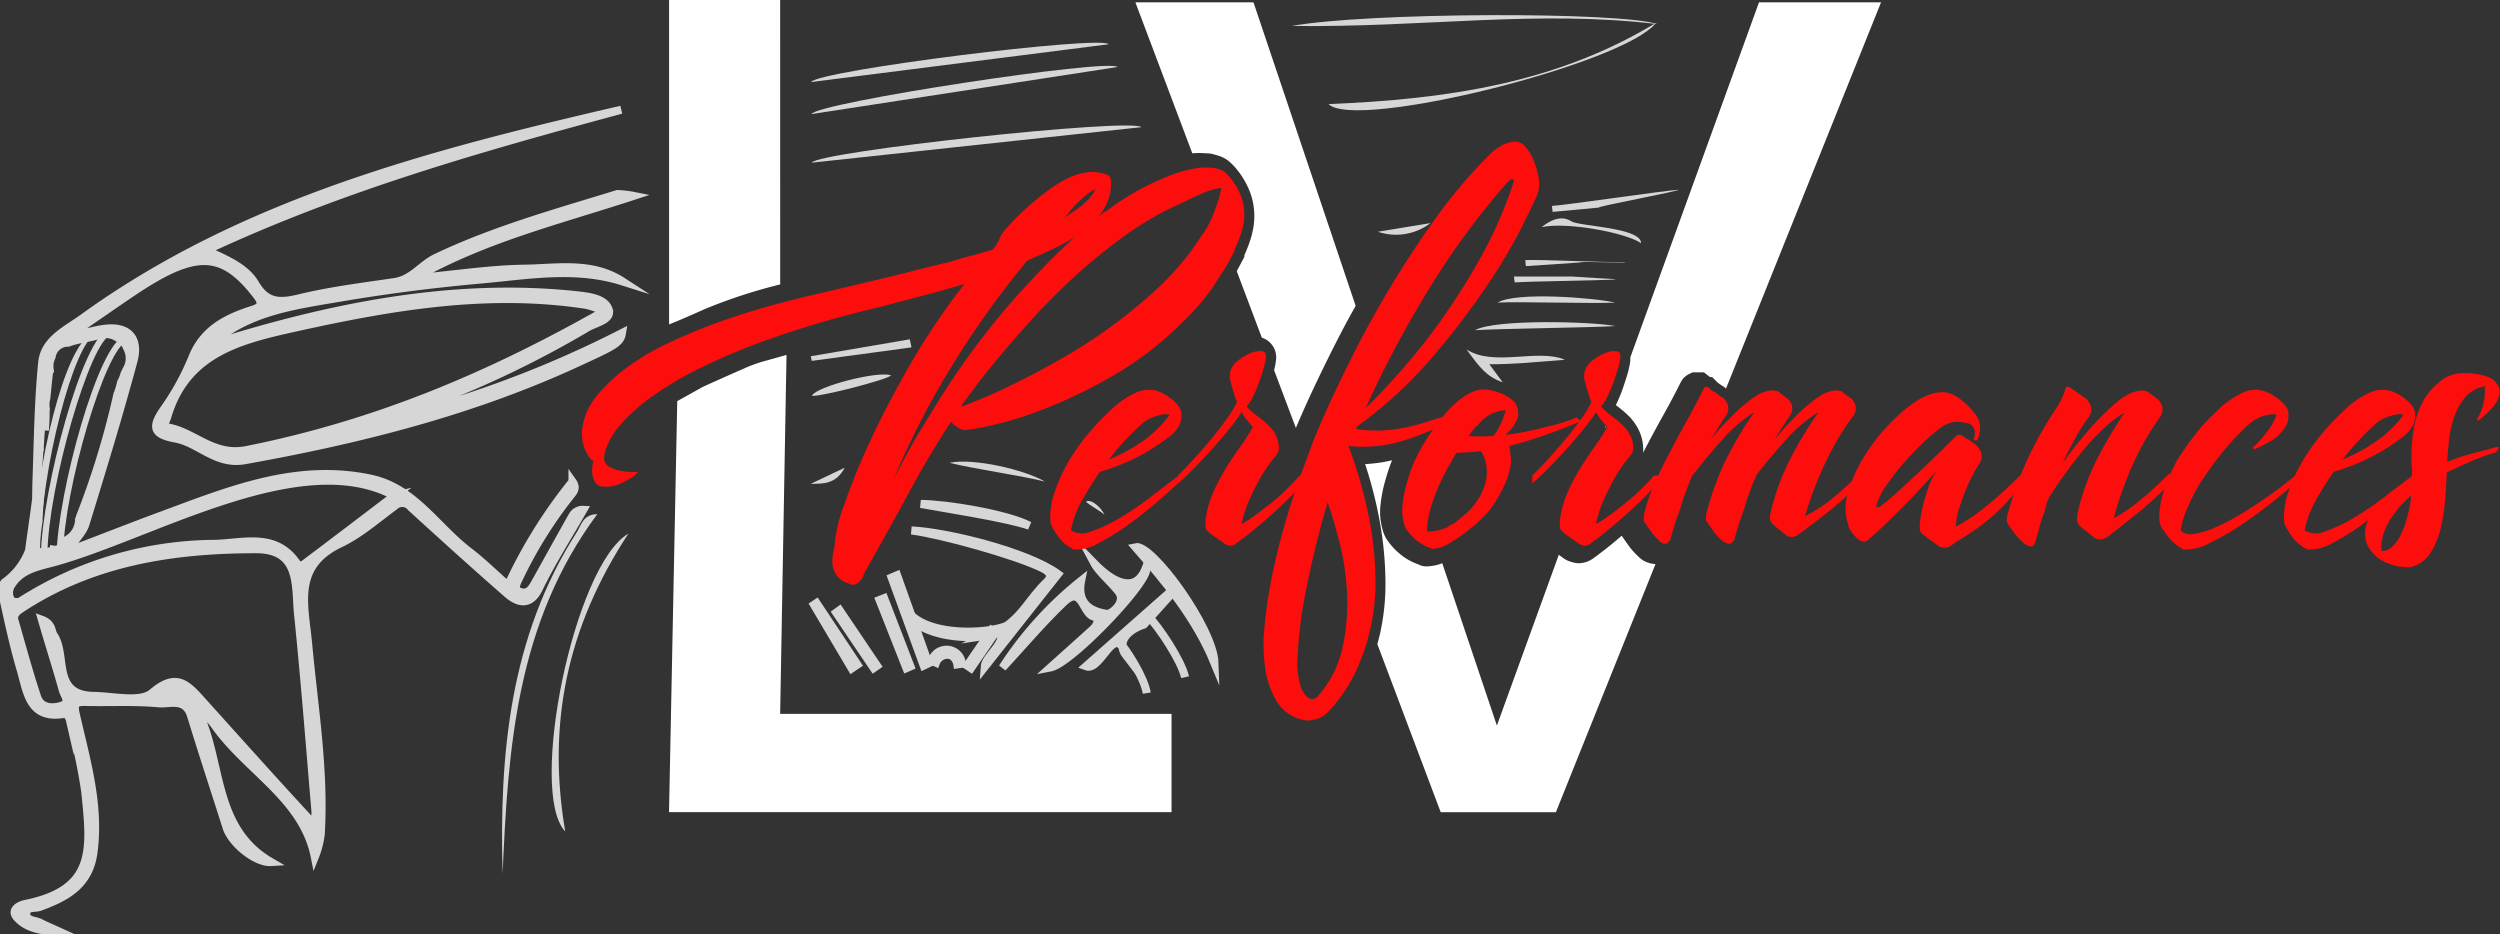 <svg id="Groupe_18" data-name="Groupe 18" xmlns="http://www.w3.org/2000/svg" xmlns:xlink="http://www.w3.org/1999/xlink" width="309.795" height="115.762" viewBox="0 0 309.795 115.762">
  <rect x="0" y="0" width="309.795" height="115.762" fill="#333333" stroke="none"/>
  <defs>
    <clipPath id="clip-path">
      <rect id="Rectangle_37" data-name="Rectangle 37" width="309.795" height="115.762" fill="none"/>
    </clipPath>
  </defs>
  <g id="Groupe_17" data-name="Groupe 17" clip-path="url(#clip-path)">
    <path id="Tracé_156" data-name="Tracé 156" d="M243.869,19.192a3.271,3.271,0,0,1,1.008.153c.177.047.369.1.581.172a3.787,3.787,0,0,1,1.289.72A8.183,8.183,0,0,1,247.9,21.5a10.464,10.464,0,0,1,1.1,1.823,8.467,8.467,0,0,1,.639,5.412,10.407,10.407,0,0,1-.384,1.407c-.159.475-.375,1.02-.656,1.659v.207l-.928,1.743-.026.045,3.107,8.239A2.569,2.569,0,0,1,252.5,44.9a8.936,8.936,0,0,1-.226,1.169l2.7,7.161c1.324-3.165,3.1-6.927,5.292-11.216q.987-1.925,2.114-3.914L249.719.485H235.086l7.053,18.708a10.7,10.7,0,0,1,1.73,0" transform="translate(-94.39 -0.195)" fill="#fff"/>
    <path id="Tracé_157" data-name="Tracé 157" d="M275.341,95.328l-.071.068h.093c-.008-.023-.014-.045-.023-.068" transform="translate(-110.525 -38.276)"/>
    <path id="Tracé_158" data-name="Tracé 158" d="M335.965,46.658c-.175.59-.372,1.19-.6,1.837a17.426,17.426,0,0,1-.807,1.9,15.632,15.632,0,0,1,1.43,1.183,6.66,6.66,0,0,1,1.441,1.96,5.619,5.619,0,0,1,.511,2.772c.109-.214.211-.426.324-.641.724-1.384,1.465-2.753,2.2-4.069s1.45-2.662,2.1-3.97l.2-.341a2.253,2.253,0,0,1,.877-.746l.421-.212h1.408l.758.591h.272l.584.59a2.255,2.255,0,0,0,.268.22c.149.107.317.223.485.324l.2.136c.06.048.117.1.174.156L367.422.485H352.3l-15.948,44a3.382,3.382,0,0,1,0,.418,10.309,10.309,0,0,1-.387,1.757" transform="translate(-134.328 -0.195)" fill="#fff"/>
    <path id="Tracé_159" data-name="Tracé 159" d="M352.21,85.318c.05-.074.1-.148.15-.222l-.025-.017c-.041.08-.084.159-.126.239" transform="translate(-141.417 -34.16)"/>
    <path id="Tracé_160" data-name="Tracé 160" d="M316.8,107.485a5.1,5.1,0,0,1-.411-.372,9.493,9.493,0,0,1-1.287-1.524l-.2-.285c-.2-.288-.351-.5-.454-.654-.565.485-1.132.961-1.69,1.406-.789.622-1.318,1.022-1.712,1.3a3.119,3.119,0,0,1-1.9.7,2.62,2.62,0,0,1-.643-.08,4.86,4.86,0,0,1-.911-.317l-.281-.172q-.313-.23-.66-.473L298.98,128.17l-6.772-20.12a4.419,4.419,0,0,1-.879.272,6.215,6.215,0,0,1-1.078.127,2.1,2.1,0,0,1-1.01-.254,7.2,7.2,0,0,1-2.406-1.4,7.919,7.919,0,0,1-1.2-1.276,4.121,4.121,0,0,1-.8-1.552,8.747,8.747,0,0,1-.282-1.39,7.813,7.813,0,0,1,0-1.669,16.716,16.716,0,0,1,.536-2.887c.248-.889.481-1.626.713-2.251.063-.163.127-.316.192-.472a18.041,18.041,0,0,1-3.341.469,53.11,53.11,0,0,1,1.73,6.677,44.02,44.02,0,0,1,.79,7.881,28.317,28.317,0,0,1-.686,6.513c-.1.424-.209.835-.321,1.239l7.853,20.829h14.272l12.347-30.753a2.449,2.449,0,0,1-.611-.084,2.992,2.992,0,0,1-1.232-.579" transform="translate(-113.489 -38.261)" fill="#fff"/>
    <path id="Tracé_161" data-name="Tracé 161" d="M296.745,93.32l0,0,0,0Z" transform="translate(-119.147 -37.468)" fill="#fff"/>
    <path id="Tracé_162" data-name="Tracé 162" d="M332.349,88.285l-.054.15.159-.066Z" transform="translate(-133.421 -35.448)" fill="#fff"/>
    <path id="Tracé_163" data-name="Tracé 163" d="M424.112,95.443h-.285l.209.125Z" transform="translate(-170.172 -38.322)" fill="#fff"/>
    <path id="Tracé_164" data-name="Tracé 164" d="M501.674,101.449c0-.02,0-.04,0-.06a1.967,1.967,0,0,1-.259.171l-.011.132c.09-.078.178-.158.266-.242" transform="translate(-201.322 -40.709)" fill="#fff"/>
    <path id="Tracé_165" data-name="Tracé 165" d="M5.763,62.468c.041-.715.1-1.428.083-2.144a2.787,2.787,0,0,1,.034-.483,3.447,3.447,0,0,1,.061-1.4c.127-1.215.227-2.436.4-3.64A2.566,2.566,0,0,1,6.6,53.327c.014-.066.023-.133.038-.2a2.031,2.031,0,0,1,2.01-1.536c1.237-.464,2.564-.561,3.822-.953a2.747,2.747,0,0,1,2.269.3c.071.04.134.087.2.133l.056.04c.058.043.122.081.177.129.06.016.12.062.2.181.254-.05.555.421.651.968a3.128,3.128,0,0,1,.133.337,2.725,2.725,0,0,1-.308,2.277,3.343,3.343,0,0,1-.212.44,4.956,4.956,0,0,1-.435,1.085,9.439,9.439,0,0,1-.3,1.074,3.094,3.094,0,0,1-.155.421,102.426,102.426,0,0,1-4.593,15.041A3.244,3.244,0,0,1,10,73.5a2.91,2.91,0,0,1-1.556,2.555c-.022.022-.042.045-.064.066-.444.433-.727,1.244-1.483,1.126a2.971,2.971,0,0,1-1.386.321c-.1,0-.206-.007-.3-.015-.077,0-.15.015-.23.015a3.066,3.066,0,0,1-1.17-.22,8.58,8.58,0,0,1-3,3.925C.46,81.528.447,82.5.574,83.079c.667,3.029,1.311,6.072,2.192,9.042.814,2.747,1.052,6.287,5.525,5.443.142-.027.495.445.56.728a73.094,73.094,0,0,1,1.909,8.874c.725,7.177,1.386,12.2-7.423,13.981-.642.129-1.939.7-.984,1.726,1.12,1.2,2.724,1.622,5.157,1.682-1.225-.56-1.8-.789-2.336-1.077-.626-.333-1.76-.2-1.722-1.163.035-.873,1.089-.59,1.683-.808,3.286-1.2,6.108-2.7,6.647-6.747.8-5.972-.938-11.562-2.216-17.231-.244-1.079-.02-1.45,1.119-1.421,3.065.076,6.149-.11,9.192.172,1.345.124,3.3-.733,4,1.541,1.419,4.629,2.933,9.229,4.4,13.845.639,2.016,3.647,4.4,5.507,4.285-7.359-4.251-5.959-12.65-9.167-18.907a6.392,6.392,0,0,1,2.22,1.989c3.961,5.614,10.962,9.084,12.377,16.282a11.34,11.34,0,0,0,.724-2.731c.5-7.955-.827-15.81-1.556-23.687-.445-4.808-1.956-9.6,3.97-12.418,2.428-1.155,4.529-3.016,6.726-4.627A1.369,1.369,0,0,1,51.138,72c3.947,3.6,7.9,7.19,11.928,10.7,1.507,1.314,2.961,1.418,3.966-.773,1.619-3.3,3.618-6.426,5.447-9.619a1.44,1.44,0,0,0-1.329.724c-1.578,2.791-3.124,5.6-4.689,8.4-.405.725-.885,1.409-1.871,1.019-.6-.236-.522-.679-.284-1.219a53.38,53.38,0,0,1,6.525-10.612c.342-.452.93-.94.312-1.814a61.353,61.353,0,0,0-8,12.884c-1.718-1.513-3.194-2.973-4.832-4.222-4.015-3.062-6.78-7.869-12.161-9.017-9.181-1.96-17.471,1.427-25.789,4.508-3.69,1.367-7.353,2.8-11.857,4.526,1.125-1.64,1.982-2.432,2.279-3.4,2.07-6.722,4.132-13.45,5.958-20.241.705-2.621-.475-4.329-3.5-3.978-1.129.131-2.233.472-4.7,1.014C12,48.51,14.289,46.9,16.61,45.341c7.827-5.269,11.146-5.164,15.424.4.711.925.664,1.394-.5,1.764-3.244,1.029-6.11,2.442-7.506,5.957a31.784,31.784,0,0,1-3.495,6.354c-1.494,2.144-1.478,3.131,1.4,3.653,2.94.533,5.011,3.331,8.621,2.682,14.185-2.545,28.056-6.013,41.2-12.077,4.526-2.088,5.326-2.432,5.52-3.668a134.354,134.354,0,0,1-27.744,10.5,1.5,1.5,0,0,1,.89-.7A125.463,125.463,0,0,0,72.929,49.746c1.014-.623,3.077-.947,2.7-2.227-.414-1.394-2.412-1.63-3.922-1.8-15.479-1.664-30.753,1.5-45.429,6.133,4.6-4.164,10.452-4.885,16.133-5.852,5.776-.984,11.608-1.721,17.443-2.243,5.8-.519,11.666-1.6,17.472.239-3.793-2.461-8.086-1.627-12.171-1.569-4.2.06-8.385.716-13.742,1.22C60.24,38.658,68.981,36.577,78.7,33.406a12.71,12.71,0,0,0-1.989-.23c-7.6,2.345-15.27,4.458-22.488,7.9-1.8.86-2.965,2.686-5.1,3-3.971.59-7.977,1.081-11.869,2.025-2.4.581-4.022.573-5.417-1.786-1.217-2.058-3.542-2.989-6.091-4.176,16.823-7.868,34.089-12.726,51.437-17.412C53.744,28.167,30.4,34.146,10.49,48.535c-2.048,1.482-4.774,2.695-5.056,5.508-.488,4.875-.537,9.795-.711,14.7-.026.734-.031,1.473-.041,2.211.03-.02-.9,6.41-.871,6.392.132-.284.153,3.889,1.17-3.7-.041-.3.26-4.14.3-4.444m.186-4.665.107-.008M39.3,109.72a15.307,15.307,0,0,1-.1,1.656c-5.125-5.517-9.419-10.354-14.339-15.806-1.737-1.921-3.071-2.9-5.786-.591-1.474,1.252-4.792.423-7.276.385-5.234-.079-3.243-5.02-4.927-7.5-.367-.54-.166-1.44-1.471-1.924.919,3.179,1.738,5.681,2.57,8.662.159.677,1.071,1.615-.168,1.993-1.13.345-2.538.3-3-1.1C3.766,92.378,2.907,89.2,2,86.033c-.2-.686.206-1.081.779-1.46,8.865-5.862,18.858-7.391,29.173-7.39,5.526,0,4.832,4.6,5.186,8.067.835,8.145,1.456,16.312,2.153,24.47m9.768-39.16c-3.9,2.968-7.589,5.78-11.3,8.567a.728.728,0,0,1-.7-.053c-2.63-4.031-6.635-2.64-10.253-2.55A45.16,45.16,0,0,0,2.746,83.641a1.214,1.214,0,0,1-1.162-.115,1.768,1.768,0,0,1,.1-2.015c.993-1.517,2.538-2.014,4.171-2.447,12.1-2.936,31.249-14.932,43.213-8.5M36.719,49.737c11.949-2.649,23.927-4.721,36.222-2.816a18.092,18.092,0,0,1,2.183.744C60.811,55.8,46.794,61.689,30.761,64.9c-4.189.826-6.513-2.3-9.915-2.829-.554-.086-.063-.794.072-1.253,2.314-7.918,8.962-9.569,15.8-11.086" transform="translate(-0.201 -9.128)" fill="#d6d6d6"/>
    <path id="Tracé_166" data-name="Tracé 166" d="M5.763,62.468c.041-.715.1-1.428.083-2.144a2.787,2.787,0,0,1,.034-.483,3.447,3.447,0,0,1,.061-1.4c.127-1.215.227-2.436.4-3.64A2.566,2.566,0,0,1,6.6,53.327c.014-.066.023-.133.038-.2a2.031,2.031,0,0,1,2.01-1.536c1.237-.464,2.564-.561,3.822-.953a2.747,2.747,0,0,1,2.269.3c.071.04.134.087.2.133l.056.04c.058.043.122.081.177.129.06.016.12.062.2.181.254-.05.555.421.651.968a3.128,3.128,0,0,1,.133.337,2.725,2.725,0,0,1-.308,2.277,3.343,3.343,0,0,1-.212.44,4.956,4.956,0,0,1-.435,1.085,9.439,9.439,0,0,1-.3,1.074,3.094,3.094,0,0,1-.155.421,102.426,102.426,0,0,1-4.593,15.041A3.244,3.244,0,0,1,10,73.5a2.91,2.91,0,0,1-1.556,2.555c-.022.022-.042.045-.064.066-.444.433-.727,1.244-1.483,1.126a2.971,2.971,0,0,1-1.386.321c-.1,0-.206-.007-.3-.015-.077,0-.15.015-.23.015a3.066,3.066,0,0,1-1.17-.22,8.58,8.58,0,0,1-3,3.925C.46,81.528.447,82.5.574,83.079c.667,3.029,1.311,6.072,2.192,9.042.814,2.747,1.052,6.287,5.525,5.443.142-.027.495.445.56.728a73.094,73.094,0,0,1,1.909,8.874c.725,7.177,1.386,12.2-7.423,13.981-.642.129-1.939.7-.984,1.726,1.12,1.2,2.724,1.622,5.157,1.682-1.225-.56-1.8-.789-2.336-1.077-.626-.333-1.76-.2-1.722-1.163.035-.873,1.089-.59,1.683-.808,3.286-1.2,6.108-2.7,6.647-6.747.8-5.972-.938-11.562-2.216-17.231-.244-1.079-.02-1.45,1.119-1.421,3.065.076,6.149-.11,9.192.172,1.345.124,3.3-.733,4,1.541,1.419,4.629,2.933,9.229,4.4,13.845.639,2.016,3.647,4.4,5.507,4.285-7.359-4.251-5.959-12.65-9.167-18.907a6.392,6.392,0,0,1,2.22,1.989c3.961,5.614,10.962,9.084,12.377,16.282a11.34,11.34,0,0,0,.724-2.731c.5-7.955-.827-15.81-1.556-23.687-.445-4.808-1.956-9.6,3.97-12.418,2.428-1.155,4.529-3.016,6.726-4.627A1.369,1.369,0,0,1,51.138,72c3.947,3.6,7.9,7.19,11.928,10.7,1.507,1.314,2.961,1.418,3.966-.773,1.619-3.3,3.618-6.426,5.447-9.619a1.44,1.44,0,0,0-1.329.724c-1.578,2.791-3.124,5.6-4.689,8.4-.405.725-.885,1.409-1.871,1.019-.6-.236-.522-.679-.284-1.219a53.38,53.38,0,0,1,6.525-10.612c.342-.452.93-.94.312-1.814a61.353,61.353,0,0,0-8,12.884c-1.718-1.513-3.194-2.973-4.832-4.222-4.015-3.062-6.78-7.869-12.161-9.017-9.181-1.96-17.471,1.427-25.789,4.508-3.69,1.367-7.353,2.8-11.857,4.526,1.125-1.64,1.982-2.432,2.279-3.4,2.07-6.722,4.132-13.45,5.958-20.241.705-2.621-.475-4.329-3.5-3.978-1.129.131-2.233.472-4.7,1.014C12,48.51,14.289,46.9,16.61,45.341c7.827-5.269,11.146-5.164,15.424.4.711.925.664,1.394-.5,1.764-3.244,1.029-6.11,2.442-7.506,5.957a31.784,31.784,0,0,1-3.495,6.354c-1.494,2.144-1.478,3.131,1.4,3.653,2.94.533,5.011,3.331,8.621,2.682,14.185-2.545,28.056-6.013,41.2-12.077,4.526-2.088,5.326-2.432,5.52-3.668a134.354,134.354,0,0,1-27.744,10.5,1.5,1.5,0,0,1,.89-.7A125.463,125.463,0,0,0,72.929,49.746c1.014-.623,3.077-.947,2.7-2.227-.414-1.394-2.412-1.63-3.922-1.8-15.479-1.664-30.753,1.5-45.429,6.133,4.6-4.164,10.452-4.885,16.133-5.852,5.776-.984,11.608-1.721,17.443-2.243,5.8-.519,11.666-1.6,17.472.239-3.793-2.461-8.086-1.627-12.171-1.569-4.2.06-8.385.716-13.742,1.22C60.24,38.658,68.981,36.577,78.7,33.406a12.71,12.71,0,0,0-1.989-.23c-7.6,2.345-15.27,4.458-22.488,7.9-1.8.86-2.965,2.686-5.1,3-3.971.59-7.977,1.081-11.869,2.025-2.4.581-4.022.573-5.417-1.786-1.217-2.058-3.542-2.989-6.091-4.176,16.823-7.868,34.089-12.726,51.437-17.412C53.744,28.167,30.4,34.146,10.49,48.535c-2.048,1.482-4.774,2.695-5.056,5.508-.488,4.875-.537,9.795-.711,14.7-.026.734-.031,1.473-.041,2.211.03-.02-.9,6.41-.871,6.392.132-.284.153,3.889,1.17-3.7-.041-.3.26-4.14.3-4.444m.186-4.665.107-.008M39.3,109.72a15.307,15.307,0,0,1-.1,1.656c-5.125-5.517-9.419-10.354-14.339-15.806-1.737-1.921-3.071-2.9-5.786-.591-1.474,1.252-4.792.423-7.276.385-5.234-.079-3.243-5.02-4.927-7.5-.367-.54-.166-1.44-1.471-1.924.919,3.179,1.738,5.681,2.57,8.662.159.677,1.071,1.615-.168,1.993-1.13.345-2.538.3-3-1.1C3.766,92.378,2.907,89.2,2,86.033c-.2-.686.206-1.081.779-1.46,8.865-5.862,18.858-7.391,29.173-7.39,5.526,0,4.832,4.6,5.186,8.067C37.978,93.395,38.6,101.562,39.3,109.72Zm9.768-39.16c-3.9,2.968-7.589,5.78-11.3,8.567a.728.728,0,0,1-.7-.053c-2.63-4.031-6.635-2.64-10.253-2.55A45.16,45.16,0,0,0,2.746,83.641a1.214,1.214,0,0,1-1.162-.115,1.768,1.768,0,0,1,.1-2.015c.993-1.517,2.538-2.014,4.171-2.447C17.952,76.129,37.1,64.133,49.064,70.561ZM36.719,49.737c11.949-2.649,23.927-4.721,36.222-2.816a18.092,18.092,0,0,1,2.183.744C60.811,55.8,46.794,61.689,30.761,64.9c-4.189.826-6.513-2.3-9.915-2.829-.554-.086-.063-.794.072-1.253C23.232,52.9,29.88,51.253,36.719,49.737Z" transform="translate(-0.201 -9.128)" fill="none" stroke="#d6d6d6" stroke-miterlimit="10" stroke-width="1"/>
    <path id="Tracé_167" data-name="Tracé 167" d="M104.022,151.037c-.432-14.883.9-29.4,9.211-42.379.506-.79.743-2.186,2.523-2.209-10,13.453-11.069,28.958-11.734,44.588" transform="translate(-41.738 -42.741)" fill="#d6d6d6"/>
    <path id="Tracé_168" data-name="Tracé 168" d="M275.083,14.792c14.505-.593,28.232-2.557,40.585-10.081-3.841,5.077-37.253,13.416-40.585,10.081" transform="translate(-110.45 -1.892)" fill="#d6d6d6"/>
    <path id="Tracé_169" data-name="Tracé 169" d="M208.934,26.193l-40.86,4.4c.711-1.364,39.578-5.583,40.86-4.4" transform="translate(-67.484 -10.435)" fill="#d6d6d6"/>
    <path id="Tracé_170" data-name="Tracé 170" d="M205.932,13.78,168,19.615c.65-1.415,36.9-6.941,37.933-5.835" transform="translate(-67.454 -5.475)" fill="#d6d6d6"/>
    <path id="Tracé_171" data-name="Tracé 171" d="M204.8,9.037l-36.889,4.686c.959-1.46,36.068-5.833,36.889-4.686" transform="translate(-67.417 -3.552)" fill="#d6d6d6"/>
    <path id="Tracé_172" data-name="Tracé 172" d="M123.734,110.487c-7.656,11.636-10.083,23.664-7.832,36.9-4.629-4.8,1.071-32.971,7.832-36.9" transform="translate(-45.862 -44.362)" fill="#d6d6d6"/>
    <path id="Tracé_173" data-name="Tracé 173" d="M207.565,129.614a45.12,45.12,0,0,1,9.746-10.776c-.542,2.685,1.028,3.823,3.247,4.111.427.055,2.125-1.229,1.586-2.442-.341-.767-2.572-2.672-3.162-3.769,2.593,2.647,5.216,3.559,6.359.489.795,1.317-9.205,11.851-11.829,12.353,1.858-1.667,3.545-3.171,5.219-4.69.563-.511.989-1.359.105-1.631-1.36-.419-1.411-3.927-3.666-1.777-2.682,2.557-5.083,5.409-7.606,8.132" transform="translate(-83.34 -46.872)" fill="#d6d6d6"/>
    <path id="Tracé_174" data-name="Tracé 174" d="M207.565,129.614a45.12,45.12,0,0,1,9.746-10.776c-.542,2.685,1.028,3.823,3.247,4.111.427.055,2.125-1.229,1.586-2.442-.341-.767-2.572-2.672-3.162-3.769,2.593,2.647,5.216,3.559,6.359.489.795,1.317-9.205,11.851-11.829,12.353,1.858-1.667,3.545-3.171,5.219-4.69.563-.511.989-1.359.105-1.631-1.36-.419-1.411-3.927-3.666-1.777C212.489,124.039,210.088,126.89,207.565,129.614Z" transform="translate(-83.34 -46.872)" fill="none" stroke="#d6d6d6" stroke-miterlimit="10" stroke-width="1"/>
    <path id="Tracé_175" data-name="Tracé 175" d="M206.884,115.237l-9.1,11.521c.081-1.376,2.827-3.018,1.959-4.565,2.854-1.788,3.46-3.76,5.765-5.993.791-.767.271-1.289-.561-1.7-3.311-1.634-12.565-4.2-16.222-4.67,4.39.205,14.342,2.64,18.157,5.406" transform="translate(-75.777 -44.099)" fill="#d6d6d6"/>
    <path id="Tracé_176" data-name="Tracé 176" d="M206.884,115.237l-9.1,11.521c.081-1.376,2.827-3.018,1.959-4.565,2.854-1.788,3.46-3.76,5.765-5.993.791-.767.271-1.289-.561-1.7-3.311-1.634-12.565-4.2-16.222-4.67C193.117,110.036,203.069,112.471,206.884,115.237Z" transform="translate(-75.777 -44.099)" fill="none" stroke="#d6d6d6" stroke-miterlimit="10" stroke-width="1"/>
    <path id="Tracé_177" data-name="Tracé 177" d="M244.894,127.651c-2.348-5.73-6.257-10.308-9.809-14.38,1.983-.487,9.664,10.007,9.809,14.38" transform="translate(-94.39 -45.473)" fill="#d6d6d6"/>
    <path id="Tracé_178" data-name="Tracé 178" d="M244.894,127.651c-2.348-5.73-6.257-10.308-9.809-14.38C237.068,112.784,244.749,123.278,244.894,127.651Z" transform="translate(-94.39 -45.473)" fill="none" stroke="#d6d6d6" stroke-miterlimit="10" stroke-width="1"/>
    <path id="Tracé_179" data-name="Tracé 179" d="M267.473,4.48c9.278-1.7,40.628-1.8,45.329-.23-15.06-1.792-28.739.43-45.329.23" transform="translate(-107.394 -1.26)" fill="#d6d6d6"/>
    <path id="Tracé_180" data-name="Tracé 180" d="M232.034,126.74c-2.371.814-3.347,2.383-2.188,3.882-1.451-4.464-3.1,2.015-5,1.3l10.2-9,.231.209-3.245,3.606" transform="translate(-90.278 -49.356)" fill="#d6d6d6"/>
    <path id="Tracé_181" data-name="Tracé 181" d="M232.034,126.74c-2.371.814-3.347,2.383-2.188,3.882-1.451-4.464-3.1,2.015-5,1.3l10.2-9,.231.209Z" transform="translate(-90.278 -49.356)" fill="none" stroke="#d6d6d6" stroke-miterlimit="10" stroke-width="1"/>
    <path id="Tracé_182" data-name="Tracé 182" d="M177.908,77.647c-.352.512-9.038,2.745-9.8,2.519.528-1.138,8.247-3.122,9.8-2.519" transform="translate(-67.498 -31.132)" fill="#d6d6d6"/>
    <path id="Tracé_183" data-name="Tracé 183" d="M187.318,125.98c1.023,2.591,5.867,3.873,10.012,3.257,4.1-.61,3.928-1.794,4-1.806-1.407,1.986-11.864,2.653-14.011-1.451" transform="translate(-75.211 -50.583)" fill="#d6d6d6"/>
    <path id="Tracé_184" data-name="Tracé 184" d="M187.318,125.98c1.023,2.591,5.867,3.873,10.012,3.257,4.1-.61,3.928-1.794,4-1.806C199.922,129.418,189.465,130.084,187.318,125.98Z" transform="translate(-75.211 -50.583)" fill="none" stroke="#d6d6d6" stroke-miterlimit="10" stroke-width="1"/>
    <path id="Tracé_185" data-name="Tracé 185" d="M195.163,129.481c-3.519,0-7.157-1.214-8.057-3.493l.248-.114c.849,1.624,3.229,2.682,6.531,2.9,3.187.215,6.482-.446,7.231-1.447a.142.142,0,0,1,.105-.078l.325-.055-.19.268c-.329,1.089-2.4,1.611-4.091,1.862a14.342,14.342,0,0,1-2.1.151m-4.564-1a14.375,14.375,0,0,0,6.626.581,11.119,11.119,0,0,0,2.766-.707,15.6,15.6,0,0,1-6.125.7,14.242,14.242,0,0,1-3.267-.574" transform="translate(-75.126 -50.541)" fill="#d6d6d6"/>
    <path id="Tracé_186" data-name="Tracé 186" d="M195.163,129.481c-3.519,0-7.157-1.214-8.057-3.493l.248-.114c.849,1.624,3.229,2.682,6.531,2.9,3.187.215,6.482-.446,7.231-1.447a.142.142,0,0,1,.105-.078l.325-.055-.19.268c-.329,1.089-2.4,1.611-4.091,1.862A14.342,14.342,0,0,1,195.163,129.481Zm-4.564-1a14.375,14.375,0,0,0,6.626.581,11.119,11.119,0,0,0,2.766-.707,15.6,15.6,0,0,1-6.125.7A14.242,14.242,0,0,1,190.6,128.478Z" transform="translate(-75.126 -50.541)" fill="none" stroke="#d6d6d6" stroke-miterlimit="10" stroke-width="1"/>
    <path id="Tracé_187" data-name="Tracé 187" d="M168.854,124.87l5.064,7.625-.706.472-4.671-7.887.313-.21" transform="translate(-67.672 -50.137)" fill="#d6d6d6"/>
    <path id="Tracé_188" data-name="Tracé 188" d="M168.854,124.87l5.064,7.625-.706.472-4.671-7.887Z" transform="translate(-67.672 -50.137)" fill="none" stroke="#d6d6d6" stroke-miterlimit="10" stroke-width="1"/>
    <path id="Tracé_189" data-name="Tracé 189" d="M167.866,72.355l12.273-2.1q.106.5.213,1l-12.359,1.675q-.064-.289-.127-.58" transform="translate(-67.401 -28.209)" fill="#d6d6d6"/>
    <path id="Tracé_190" data-name="Tracé 190" d="M305.417,67.7c2.482-1.417,14.653-1.067,17.369-.513-2.628.189-14.741.324-17.369.513" transform="translate(-122.629 -26.783)" fill="#d6d6d6"/>
    <path id="Tracé_191" data-name="Tracé 191" d="M324.659,62.138c-2.468.151-12.11-.151-14.578,0,2.322-1.384,12.023-.588,14.578,0" transform="translate(-124.502 -24.641)" fill="#d6d6d6"/>
    <path id="Tracé_192" data-name="Tracé 192" d="M291.811,46.193a7.061,7.061,0,0,1-6.528,1.072l6.528-1.072" transform="translate(-114.545 -18.547)" fill="#d6d6d6"/>
    <path id="Tracé_193" data-name="Tracé 193" d="M190.654,104.34c3.162.016,10.652,1.246,13.459,2.7-2.921-1-10.429-2.147-13.459-2.7" transform="translate(-76.55 -41.894)" fill="#d6d6d6"/>
    <path id="Tracé_194" data-name="Tracé 194" d="M190.654,104.34c3.162.016,10.652,1.246,13.459,2.7C201.192,106.043,193.685,104.9,190.654,104.34Z" transform="translate(-76.55 -41.894)" fill="none" stroke="#d6d6d6" stroke-miterlimit="10" stroke-width="1"/>
    <path id="Tracé_195" data-name="Tracé 195" d="M313.47,57.251h7.123c5.427.365,5.413.272,5.427.365-2.358.15-10.1.215-12.46.366Z" transform="translate(-125.863 -22.987)" fill="#d6d6d6"/>
    <path id="Tracé_196" data-name="Tracé 196" d="M173.559,126.341l4.642,6.884-.412.288-4.644-6.872.414-.3" transform="translate(-69.52 -50.728)" fill="#d6d6d6"/>
    <path id="Tracé_197" data-name="Tracé 197" d="M173.559,126.341l4.642,6.884-.412.288-4.644-6.872Z" transform="translate(-69.52 -50.728)" fill="none" stroke="#d6d6d6" stroke-miterlimit="10" stroke-width="1"/>
    <path id="Tracé_198" data-name="Tracé 198" d="M319.208,46.3c1.666-1.346,2.873-1.243,3.667-.724.977.639,8.673.753,8.647,2.711-1.906-1.3-9.186-2.667-12.314-1.988" transform="translate(-128.166 -18.155)" fill="#d6d6d6"/>
    <path id="Tracé_199" data-name="Tracé 199" d="M315.806,53.843c2.256-.089,10.138.328,12.4.239.016.186-5.593-.132-5.577.054l-6.745.45q-.037-.372-.073-.744" transform="translate(-126.801 -21.614)" fill="#d6d6d6"/>
    <path id="Tracé_200" data-name="Tracé 200" d="M185.444,132.521l-3.335-8.443.566-.224,3.264,8.451-.495.217" transform="translate(-73.119 -49.729)" fill="#d6d6d6"/>
    <path id="Tracé_201" data-name="Tracé 201" d="M185.444,132.521l-3.335-8.443.566-.224,3.264,8.451Z" transform="translate(-73.119 -49.729)" fill="none" stroke="#d6d6d6" stroke-miterlimit="10" stroke-width="1"/>
    <path id="Tracé_202" data-name="Tracé 202" d="M327.106,41.5l-5.69.53q-.045-.368-.089-.737c1.9-.121,13.793-1.886,15.7-2.007.024.191-9.94,2.024-9.916,2.214" transform="translate(-129.017 -15.773)" fill="#d6d6d6"/>
    <path id="Tracé_203" data-name="Tracé 203" d="M315.856,73.632c-3.168.237-6.4.584-9.381.549l1.661,2.241c-2.024-.689-2.93-1.936-4.481-4.07,3.389,2.192,8.8-.157,12.2,1.28" transform="translate(-121.922 -29.05)" fill="#d6d6d6"/>
    <path id="Tracé_204" data-name="Tracé 204" d="M208.429,98.057c-2.707-.706-9.123-1.627-11.83-2.334,2.969-.611,9.279.842,11.83,2.334" transform="translate(-78.937 -38.377)" fill="#d6d6d6"/>
    <path id="Tracé_205" data-name="Tracé 205" d="M227.153,105.449c-.527-.488-1.782-1.134-2.309-1.622.593-.405,1.822.6,2.309,1.622" transform="translate(-90.278 -41.651)" fill="#d6d6d6"/>
    <path id="Tracé_206" data-name="Tracé 206" d="M237.711,127.532c1.414,1.451,4.115,5.526,4.585,7.589" transform="translate(-95.444 -51.206)" fill="#d6d6d6"/>
    <path id="Tracé_207" data-name="Tracé 207" d="M237.711,127.532c1.414,1.451,4.115,5.526,4.585,7.589" transform="translate(-95.444 -51.206)" fill="none" stroke="#d6d6d6" stroke-miterlimit="10" stroke-width="1"/>
    <path id="Tracé_208" data-name="Tracé 208" d="M231.255,132.334c1.206,1.24,3.416,4.817,3.7,6.692" transform="translate(-92.852 -53.134)" fill="#d6d6d6"/>
    <path id="Tracé_209" data-name="Tracé 209" d="M231.255,132.334c1.206,1.24,3.416,4.817,3.7,6.692" transform="translate(-92.852 -53.134)" fill="none" stroke="#d6d6d6" stroke-miterlimit="10" stroke-width="1"/>
    <path id="Tracé_210" data-name="Tracé 210" d="M172.073,96.845c-1.1,2.074-2.684,1.979-4.207,1.992l4.207-1.992" transform="translate(-67.401 -38.885)" fill="#d6d6d6"/>
    <path id="Tracé_211" data-name="Tracé 211" d="M7.756,96.214l-.8-.011c.079-10.016,3.919-25.969,7.264-27.022h.481c-2.72.856-6.869,16.94-6.949,27.032" transform="translate(-2.795 -27.778)" fill="#d6d6d6"/>
    <path id="Tracé_212" data-name="Tracé 212" d="M9.277,96.074l-.8-.008C8.558,88.317,13.629,68.82,17,67.974l.189.795c-2.577.646-7.829,18.764-7.914,27.3" transform="translate(-3.405 -27.293)" fill="#d6d6d6"/>
    <path id="Tracé_213" data-name="Tracé 213" d="M12.521,96.791l-.8-.008c.077-7.539,5.148-26.508,8.521-27.331l.189.773c-2.577.629-7.829,18.257-7.914,26.566" transform="translate(-4.708 -27.886)" fill="#d6d6d6"/>
    <path id="Tracé_214" data-name="Tracé 214" d="M188.587,130.3l-3.973-10.913.674-.288q1.944,5.461,3.888,10.922l-.59.28" transform="translate(-74.125 -47.821)" fill="#d6d6d6"/>
    <path id="Tracé_215" data-name="Tracé 215" d="M188.587,130.3l-3.973-10.913.674-.288q1.944,5.461,3.888,10.922Z" transform="translate(-74.125 -47.821)" fill="none" stroke="#d6d6d6" stroke-miterlimit="10" stroke-width="1"/>
    <rect id="Rectangle_35" data-name="Rectangle 35" width="5.314" height="0.568" transform="matrix(0.565, -0.825, 0.825, 0.565, 119.852, 82.48)" fill="#d6d6d6"/>
    <rect id="Rectangle_36" data-name="Rectangle 36" width="5.314" height="0.568" transform="matrix(0.565, -0.825, 0.825, 0.565, 119.852, 82.48)" fill="none" stroke="#d6d6d6" stroke-miterlimit="10" stroke-width="1"/>
    <path id="Tracé_216" data-name="Tracé 216" d="M196.1,136.37a1.561,1.561,0,0,0-.792-1.132,1.531,1.531,0,0,0-1.859.92l-.515-.239a1.908,1.908,0,0,1,3.729.368Z" transform="translate(-77.467 -54.04)" fill="#d6d6d6"/>
    <path id="Tracé_217" data-name="Tracé 217" d="M196.1,136.37a1.561,1.561,0,0,0-.792-1.132,1.531,1.531,0,0,0-1.859.92l-.515-.239a1.908,1.908,0,0,1,3.729.368Z" transform="translate(-77.467 -54.04)" fill="none" stroke="#d6d6d6" stroke-miterlimit="10" stroke-width="1"/>
    <path id="Tracé_218" data-name="Tracé 218" d="M152.3,117.962l.789-44.479-2.712.759a18.352,18.352,0,0,0-2.372.844c-1.83.8-4.942,2.19-5.4,2.417l-3.056,1.706-1.02,50.934H200.8V117.962Z" transform="translate(-55.625 -29.504)" fill="#fff"/>
    <path id="Tracé_219" data-name="Tracé 219" d="M152.3,0H138.537V40.2c1.186-.461,2.641-1.109,4.382-1.882a65.089,65.089,0,0,1,9.385-3.073Z" transform="translate(-55.625)" fill="#fff"/>
    <path id="Tracé_220" data-name="Tracé 220" d="M120.639,66.375a7,7,0,0,1,.631-1.767,10.661,10.661,0,0,1,1.672-2.353A22.4,22.4,0,0,1,126.1,59.44a31.32,31.32,0,0,1,5.174-3.039,71.629,71.629,0,0,1,7.667-3.076q4.479-1.532,10.663-2.975.885-.192,2.965-.686c1.389-.325,2.9-.687,4.544-1.075s3.271-.8,4.891-1.213,3-.75,4.131-1.011q1.264-.391,2.619-.756c.9-.234,1.777-.49,2.619-.75a4.287,4.287,0,0,0,.852-1.341,3.675,3.675,0,0,1,.853-1.272c.208-.261.536-.623.978-1.081s.965-.958,1.576-1.506,1.263-1.086,1.956-1.634a21.992,21.992,0,0,1,2.113-1.469,9.672,9.672,0,0,1,2.208-1.017,6.4,6.4,0,0,1,1.766-.293,5.23,5.23,0,0,1,1.263.128,3.807,3.807,0,0,1,.757.266l.062.064h.129v.127a.471.471,0,0,1,.126.33,5.714,5.714,0,0,1-.19,2.193A7.286,7.286,0,0,1,184.5,40.8a4.238,4.238,0,0,1,1.073-.783q.755-.591,1.956-1.373a30.966,30.966,0,0,1,2.712-1.57,32.309,32.309,0,0,1,3.219-1.437,16.054,16.054,0,0,1,3.469-.915,8.7,8.7,0,0,1,1.579,0,1.294,1.294,0,0,1,.5.063c.17.043.357.1.57.165a1.83,1.83,0,0,1,.629.357,6.521,6.521,0,0,1,.852.947,8.6,8.6,0,0,1,.883,1.474,6.474,6.474,0,0,1,.475,4.183,8.3,8.3,0,0,1-.316,1.144,20.067,20.067,0,0,1-.758,1.863v.133q-.315.591-.7,1.309a13.2,13.2,0,0,1-.883,1.437q-.377.591-.788,1.245a15.781,15.781,0,0,1-.914,1.3c-.465.612-.947,1.2-1.451,1.767s-1.032,1.113-1.579,1.634a42.14,42.14,0,0,1-8.832,6.8,61.512,61.512,0,0,1-8.488,4.088,44.076,44.076,0,0,1-6.563,2.028,28.107,28.107,0,0,1-3.122.559,1.739,1.739,0,0,1-.916-.3,4.14,4.14,0,0,1-.852-.686H166.2q-2.588,3.928-5.048,8.473t-5.744,10.362a1.125,1.125,0,0,1-.313.655c-.464.655-.971.831-1.515.522A2.849,2.849,0,0,1,152,85.147a3.044,3.044,0,0,1-.473-1.474,5.112,5.112,0,0,1,.126-1.405,4.639,4.639,0,0,0,.159-.916,18.275,18.275,0,0,1,1.166-4.838,82.046,82.046,0,0,1,3.281-8.047q2.114-4.575,5.081-9.676a83.664,83.664,0,0,1,6.56-9.681c-1.892.564-3.754,1.091-5.584,1.57s-3.4.894-4.7,1.24a132.182,132.182,0,0,0-13.251,3.8,81.484,81.484,0,0,0-9.372,3.891,41.243,41.243,0,0,0-6.152,3.694,22.018,22.018,0,0,0-3.566,3.241,9.578,9.578,0,0,0-1.641,2.549,5.118,5.118,0,0,0-.408,1.539,1.243,1.243,0,0,0,.629,1.112,3.869,3.869,0,0,0,1.453.522,8.318,8.318,0,0,0,2.144.127,4.075,4.075,0,0,1-1.135.916,11.15,11.15,0,0,1-1.358.655,3.918,3.918,0,0,1-1.8.26,1.228,1.228,0,0,1-1.04-.553,2.715,2.715,0,0,1-.349-1.081,4.61,4.61,0,0,1,.128-1.5,3.059,3.059,0,0,1-.886-1.181,4.91,4.91,0,0,1-.472-1.469,5.358,5.358,0,0,1,.1-2.06M175.662,46.23a114.267,114.267,0,0,0-10.568,15.11,104.79,104.79,0,0,0-5.965,11.9q.886-1.7,1.926-3.6t2.493-4.183a96.051,96.051,0,0,1,9.623-13.471,107.692,107.692,0,0,1,8.3-8.633,25.121,25.121,0,0,1-2.65,1.437q-1.514.719-3.155,1.438m17.164-6.212a42.507,42.507,0,0,0-6,3.8,70.108,70.108,0,0,0-5.646,4.705q-2.684,2.49-4.987,5.035t-4.1,4.71q-1.8,2.164-2.965,3.731t-1.545,2.092c.041.042,0,.127-.129.261.465-.176,1.3-.511,2.524-1.011s2.652-1.155,4.293-1.964,3.428-1.756,5.364-2.847a65.625,65.625,0,0,0,5.805-3.694,64.3,64.3,0,0,0,5.615-4.481,36.439,36.439,0,0,0,4.8-5.163c.336-.479.65-.937.945-1.374s.567-.83.822-1.181A12.611,12.611,0,0,0,198.7,40.54c.251-.655.462-1.219.629-1.7a13.026,13.026,0,0,0,.38-1.639c-.211.048-.39.08-.537.1a4.437,4.437,0,0,0-.472.1,16.9,16.9,0,0,0-2.367.953c-.863.41-1.569.75-2.113,1.011-.3.133-.56.25-.791.362a3.837,3.837,0,0,0-.534.293Zm-11.736-.133a1.855,1.855,0,0,1-.347.49c-.149.154-.306.32-.475.495q3.093-1.836,3.849-3.47a4.511,4.511,0,0,0-1.356.883q-.79.687-1.294,1.214a.845.845,0,0,0-.157.192.5.5,0,0,1-.1.133.185.185,0,0,1-.126.064" transform="translate(-48.376 -13.927)" fill="#fe0d0d"/>
    <path id="Tracé_221" data-name="Tracé 221" d="M234.348,91.323c-.041,0-.062.027-.062.069a4.257,4.257,0,0,1-.475.426,3.835,3.835,0,0,0-.472.421c-.591.569-1.451,1.341-2.588,2.326s-2.333,1.927-3.6,2.842a27.78,27.78,0,0,1-3.754,2.32,5.241,5.241,0,0,1-3.061.756.19.19,0,0,0-.126-.069,4.915,4.915,0,0,1-1.672-1.405,8.768,8.768,0,0,1-.788-1.208,1.966,1.966,0,0,1-.285-.979,6.567,6.567,0,0,1,.031-1.113c.044-.436.105-.873.19-1.309a20.625,20.625,0,0,1,2.714-5.886,27.8,27.8,0,0,1,4.227-4.971,11.487,11.487,0,0,1,3.44-2.486,3.876,3.876,0,0,1,2.681-.2,6.2,6.2,0,0,1,1.641.916,4.421,4.421,0,0,1,1.073,1.113,1.909,1.909,0,0,1,.221,1.309,2.032,2.032,0,0,1-.411,1.177,3.006,3.006,0,0,1-.442.591,6.6,6.6,0,0,1-.567.521c-.126.091-.411.293-.852.623s-1.019.708-1.736,1.144a24.129,24.129,0,0,1-2.585,1.341,27.29,27.29,0,0,1-3.471,1.272q-.882,1.246-2.052,3.241a12.583,12.583,0,0,0-1.546,4.019,2.756,2.756,0,0,0,2.524.133,18.638,18.638,0,0,0,3.472-1.634,37.147,37.147,0,0,0,3.818-2.587q1.926-1.47,3.564-2.715Zm-5.741-6.211q-.382.328-1.42,1.373a35.1,35.1,0,0,0-2.493,2.88,22.332,22.332,0,0,0,3.975-2.129,14.513,14.513,0,0,0,3.6-3.433,1.89,1.89,0,0,0-.914-.032,5.784,5.784,0,0,0-.663.165,4.813,4.813,0,0,0-2.082,1.176" transform="translate(-87.313 -32.403)" fill="#fe0d0d"/>
    <path id="Tracé_222" data-name="Tracé 222" d="M251.773,80.254a19.951,19.951,0,0,1-1.294,1.8q-.851,1.077-1.926,2.289c-.713.809-1.481,1.634-2.3,2.486s-1.608,1.6-2.365,2.257V88.1q.882-.846,2.018-2.092t2.241-2.581q1.1-1.341,1.923-2.517a12.272,12.272,0,0,0,1.138-1.9c-.085-.261-.126-.367-.126-.324-.213-.612-.421-1.309-.632-2.092a2.378,2.378,0,0,1,.126-1.9,3.741,3.741,0,0,1,1.04-1.043,5.751,5.751,0,0,1,1.484-.788,2.5,2.5,0,0,1,1.26-.159c.336.063.485.335.442.814a8.742,8.742,0,0,1-.313,1.374c-.17.569-.36,1.144-.57,1.735a15.5,15.5,0,0,1-.724,1.7,5,5,0,0,1-.788,1.213,7.629,7.629,0,0,0,1.292,1.177,14.005,14.005,0,0,1,1.359,1.112,4.66,4.66,0,0,1,1.009,1.374,3.666,3.666,0,0,1,.315,1.831.682.682,0,0,0-.126.229,2.1,2.1,0,0,1-.19.356,18.185,18.185,0,0,0-2.147,3.109q-.821,1.541-1.324,2.714a15.964,15.964,0,0,0-.819,2.683,17.13,17.13,0,0,0,1.8-1.177q.978-.718,1.988-1.538a23.947,23.947,0,0,0,1.895-1.7c.588-.585,1.093-1.117,1.515-1.6h1.2a29.039,29.039,0,0,1-2.46,2.752q-1.325,1.31-2.588,2.417c-.842.745-1.62,1.394-2.334,1.964s-1.26.98-1.64,1.24a1.064,1.064,0,0,1-.883.3,3.324,3.324,0,0,1-.506-.165c-.421-.309-.883-.634-1.387-.98a4,4,0,0,1-.883-.724,1.032,1.032,0,0,1-.19-.719v-.394a11.779,11.779,0,0,1,.914-3.5,24.7,24.7,0,0,1,1.64-3.14q.917-1.469,1.831-2.746a23.03,23.03,0,0,0,1.484-2.321c-.421-.479-.706-.819-.852-1.016a8.641,8.641,0,0,1-.537-.815" transform="translate(-97.924 -29.179)" fill="#fe0d0d"/>
    <path id="Tracé_223" data-name="Tracé 223" d="M272.141,67.034a56.017,56.017,0,0,1,2.588,9.091,41.751,41.751,0,0,1,.758,7.521,26.243,26.243,0,0,1-.631,6.051,27.066,27.066,0,0,1-1.515,4.647,19.389,19.389,0,0,1-1.892,3.4,20.23,20.23,0,0,1-1.767,2.188,3.261,3.261,0,0,1-1.956,1.047,2.036,2.036,0,0,1-.852.065c-.231-.042-.452-.085-.663-.133a5.065,5.065,0,0,1-2.965-2.22,10.781,10.781,0,0,1-1.389-3.89,20.088,20.088,0,0,1-.157-4.939q.224-2.683.727-5.429t1.2-5.4q.693-2.649,1.386-4.805c.465-1.438.873-2.651,1.23-3.63s.6-1.624.727-1.927c.167-.484.326-.92.473-1.309s.285-.761.411-1.113q2.018-4.973,5.584-11.937a128.674,128.674,0,0,1,8.93-14.68,62.769,62.769,0,0,1,6.94-8.372l.064-.069c.083-.085.3-.293.663-.618a5.323,5.323,0,0,1,1.261-.851,3.7,3.7,0,0,1,1.45-.394,1.582,1.582,0,0,1,1.295.623,4.945,4.945,0,0,1,.883,1.309,10.852,10.852,0,0,1,.758,2.416,4.012,4.012,0,0,1-.19,2.358q-.316.718-1.828,3.8a68.114,68.114,0,0,1-4.323,7.291,96.7,96.7,0,0,1-6.814,8.926,53.675,53.675,0,0,1-9.308,8.569,1.109,1.109,0,0,0-.126.324,17.032,17.032,0,0,0,3.407.165,19.112,19.112,0,0,0,2.87-.394,26.8,26.8,0,0,0,2.65-.718c.862-.282,1.776-.559,2.745-.82l.886.33v.064c-.213.09-.4.175-.57.261a5.489,5.489,0,0,1-.567.26,35.8,35.8,0,0,1-5.9,2.39,16.955,16.955,0,0,1-6.468.554m-3.785,31a13.408,13.408,0,0,0,3.061-6.084,25.689,25.689,0,0,0,.537-6.8,32.083,32.083,0,0,0-.979-6.376q-.789-2.978-1.42-4.742a120.544,120.544,0,0,0-2.873,11.907,52.313,52.313,0,0,0-.85,7.223,10.026,10.026,0,0,0,.408,3.762,2.714,2.714,0,0,0,.979,1.373,1.274,1.274,0,0,0,.411.1,1.054,1.054,0,0,0,.727-.357M291.7,34.53a94,94,0,0,0-9.372,12.721,131.887,131.887,0,0,0-8.044,15.078q1.764-1.7,4.227-4.45a75.793,75.793,0,0,0,5.05-6.345,82.372,82.372,0,0,0,5.015-7.946,52.58,52.58,0,0,0,4.07-9.383.207.207,0,0,0-.126-.2.278.278,0,0,0-.283.032,3.517,3.517,0,0,0-.537.49" transform="translate(-105.043 -11.776)" fill="#fe0d0d"/>
    <path id="Tracé_224" data-name="Tracé 224" d="M303.608,87.639c.044.309.105.809.19,1.506a3.972,3.972,0,0,1-.1,1.208,9.591,9.591,0,0,1-.662,2.059,20.4,20.4,0,0,1-1.135,2.129,11.288,11.288,0,0,1-1.956,2.321c-.169.175-.336.335-.506.49a3.862,3.862,0,0,1-.567.426,8.428,8.428,0,0,1-.883.719,17.064,17.064,0,0,1-1.576,1.049,5.467,5.467,0,0,1-1.61.751,5.013,5.013,0,0,1-.727.1c-.041,0-.062-.011-.062-.032s-.023-.032-.064-.032A5.34,5.34,0,0,1,292,99.247a5.41,5.41,0,0,1-.945-1.011,2.044,2.044,0,0,1-.472-.883,6.824,6.824,0,0,1-.221-1.08,5.876,5.876,0,0,1,0-1.24,14.726,14.726,0,0,1,.472-2.55c.231-.831.452-1.527.663-2.1.167-.431.347-.846.537-1.24s.367-.74.536-1.049c.5-.868.966-1.613,1.387-2.22s.863-1.2,1.325-1.767q3.219-3.928,5.805-3.4a6.343,6.343,0,0,1,1.83.586,4.024,4.024,0,0,1,1.325.915,1.908,1.908,0,0,1,.442,1.214,1.7,1.7,0,0,1-.251,1.208,3.987,3.987,0,0,1-.6.916,7.809,7.809,0,0,1-.724.719,29.932,29.932,0,0,0,3.281-.554q1.575-.359,2.839-.686a22.813,22.813,0,0,0,2.714-.916l.567.458q-2.649,1.11-4.86,1.862t-4.039,1.208m-6.814,9.548c.3-.218.727-.564,1.294-1.043a8.6,8.6,0,0,0,1.546-1.735,7.467,7.467,0,0,0,1.042-2.353,5.165,5.165,0,0,0-.159-2.911,2.787,2.787,0,0,0-.251-.522,2.855,2.855,0,0,1-.19-.33c-1.345.133-2.357.2-3.027.2-.17.261-.339.548-.506.852s-.357.633-.567.979c-.21.394-.464.894-.757,1.506s-.581,1.272-.853,2a18.773,18.773,0,0,0-.693,2.219,9.12,9.12,0,0,0-.285,2.193,5.979,5.979,0,0,0,2.524-.521,1.351,1.351,0,0,1,.38-.261c.167-.09.336-.175.5-.266m4.86-10.788a9.488,9.488,0,0,0,1.166-2.161c.19-.564.305-.889.347-.979a2.155,2.155,0,0,0-.975.1c-.316.112-.537.186-.666.229A4.807,4.807,0,0,0,299.7,85.09a1.611,1.611,0,0,0-.506.458c-.169.218-.378.5-.632.852a18.714,18.714,0,0,0,3.094,0" transform="translate(-116.57 -32.381)" fill="#fe0d0d"/>
    <path id="Tracé_225" data-name="Tracé 225" d="M325.15,80.254a19.932,19.932,0,0,1-1.294,1.8q-.851,1.077-1.926,2.289c-.713.809-1.481,1.634-2.3,2.486s-1.608,1.6-2.365,2.257V88.1q.882-.846,2.018-2.092t2.241-2.581q1.1-1.341,1.923-2.517a12.275,12.275,0,0,0,1.138-1.9c-.085-.261-.126-.367-.126-.324-.213-.612-.421-1.309-.632-2.092a2.378,2.378,0,0,1,.126-1.9,3.741,3.741,0,0,1,1.04-1.043,5.752,5.752,0,0,1,1.484-.788,2.5,2.5,0,0,1,1.26-.159c.336.063.485.335.442.814a8.739,8.739,0,0,1-.313,1.374c-.17.569-.36,1.144-.57,1.735a15.486,15.486,0,0,1-.724,1.7,5,5,0,0,1-.788,1.213,7.628,7.628,0,0,0,1.292,1.177,14,14,0,0,1,1.359,1.112,4.659,4.659,0,0,1,1.009,1.374,3.665,3.665,0,0,1,.315,1.831.682.682,0,0,0-.126.229,2.093,2.093,0,0,1-.19.356,18.189,18.189,0,0,0-2.147,3.109q-.821,1.541-1.324,2.714a15.967,15.967,0,0,0-.819,2.683,17.124,17.124,0,0,0,1.8-1.177q.979-.718,1.988-1.538a23.944,23.944,0,0,0,1.895-1.7c.588-.585,1.093-1.117,1.515-1.6h1.2a29.035,29.035,0,0,1-2.46,2.752q-1.325,1.31-2.588,2.417c-.842.745-1.62,1.394-2.334,1.964s-1.26.98-1.64,1.24a1.064,1.064,0,0,1-.883.3,3.324,3.324,0,0,1-.506-.165c-.421-.309-.883-.634-1.387-.98a4,4,0,0,1-.883-.724,1.032,1.032,0,0,1-.19-.719v-.394a11.778,11.778,0,0,1,.914-3.5,24.7,24.7,0,0,1,1.64-3.14q.917-1.469,1.831-2.746a23.042,23.042,0,0,0,1.484-2.321c-.421-.479-.706-.819-.852-1.016a8.646,8.646,0,0,1-.537-.815" transform="translate(-127.386 -29.179)" fill="#fe0d0d"/>
    <path id="Tracé_226" data-name="Tracé 226" d="M342.887,99.531a1.075,1.075,0,0,1-.464-.194,3,3,0,0,1-.277-.257,7.356,7.356,0,0,1-1.024-1.22c-.391-.561-.63-.9-.713-1.032a.315.315,0,0,1-.09-.288,1.994,1.994,0,0,0,.03-.357,1.517,1.517,0,0,1,.06-.45,21.064,21.064,0,0,1,1.271-3.667q.836-1.87,1.861-3.834t2.135-3.955q1.116-2,2.107-3.992c.041-.042.063-.073.063-.1s.04-.053.123-.095h.247l.744.582h.123a4.123,4.123,0,0,0,.5.419c.2.147.411.288.618.414a2.216,2.216,0,0,1,.527.776,1.544,1.544,0,0,1-.277,1.477c-.333.477-.64.959-.93,1.451s-.6.974-.931,1.445a41.309,41.309,0,0,1,2.882-3.153,22.212,22.212,0,0,1,2.2-1.9,5.607,5.607,0,0,1,1.578-.87,3.807,3.807,0,0,1,1.023-.194,1.448,1.448,0,0,1,.681.131h.063a4.126,4.126,0,0,0,.494.419c.206.147.393.288.56.414a1.859,1.859,0,0,1,.587.776,1.539,1.539,0,0,1-.28,1.477q-.926,1.359-1.858,2.9A41.309,41.309,0,0,1,359.4,83.5a22.5,22.5,0,0,1,2.2-1.9,5.647,5.647,0,0,1,1.581-.87,3.79,3.79,0,0,1,1.024-.194,2.022,2.022,0,0,1,.68.131,3.938,3.938,0,0,0,.5.419c.2.147.411.288.618.414a2.217,2.217,0,0,1,.527.776,1.544,1.544,0,0,1-.277,1.477,31.037,31.037,0,0,0-2.6,4.122,45.078,45.078,0,0,0-3.345,8.24,17.6,17.6,0,0,0,3.656-2.415c1.2-1.005,2.294-2.006,3.285-2.991h1.177q-1.3,1.415-2.634,2.635t-2.539,2.19q-1.21.966-2.2,1.707c-.66.493-1.2.891-1.611,1.189a1.246,1.246,0,0,1-.867.257,2.005,2.005,0,0,1-.494-.126c-.373-.3-.786-.635-1.241-1a2.584,2.584,0,0,1-.743-.739,1.04,1.04,0,0,1-.124-.645,1.422,1.422,0,0,1,.063-.45,29.754,29.754,0,0,1,2.725-7.239,49.237,49.237,0,0,1,3.222-5.249,17.229,17.229,0,0,0-3.966,3.347q-1.986,2.192-3.779,4.5a.269.269,0,0,1-.03.163.121.121,0,0,0-.033.094,26.747,26.747,0,0,0-1.424,3.992,16.06,16.06,0,0,0-.62,1.739c-.207.686-.393,1.309-.557,1.865a.83.83,0,0,1-.187.325,1.508,1.508,0,0,1-.277.225.385.385,0,0,1-.341.031,1.836,1.836,0,0,1-.466-.194,1.661,1.661,0,0,1-.341-.257,5.811,5.811,0,0,1-1.084-1.22c-.393-.561-.63-.9-.713-1.032a.444.444,0,0,1-.124-.325v-.382a1.211,1.211,0,0,1,.063-.387c.287-1.116.62-2.19.99-3.216s.784-2.037,1.241-3.028c.618-1.241,1.248-2.4,1.888-3.473a32.782,32.782,0,0,1,1.828-2.771,16.977,16.977,0,0,0-3.966,3.379q-1.981,2.224-3.779,4.541-.556,1.352-.928,2.41c-.25.713-.436,1.3-.56,1.771a15.48,15.48,0,0,0-.618,1.739c-.209.686-.393,1.309-.56,1.865a.856.856,0,0,1-.184.325,2.488,2.488,0,0,1-.25.225.315.315,0,0,1-.31.031" transform="translate(-136.64 -32.158)" fill="#fe0d0d"/>
    <path id="Tracé_227" data-name="Tracé 227" d="M404.577,91.524a20.274,20.274,0,0,1-2.524,3.369,23.446,23.446,0,0,1-2.619,2.422,27.288,27.288,0,0,1-2.4,1.7q-1.105.686-1.861,1.213a1.274,1.274,0,0,1-.883.261,1.984,1.984,0,0,1-.5-.133c-.421-.3-.886-.644-1.389-1.011s-.8-.6-.883-.686a1.051,1.051,0,0,1-.19-.719v-.394a16.982,16.982,0,0,1,.537-2.879q.346-1.173.662-2.028A11.65,11.65,0,0,1,393.346,91c-.675.788-1.453,1.645-2.337,2.587s-1.736,1.809-2.554,2.613-1.546,1.506-2.177,2.092-1.009.926-1.135,1.017c-.339.346-.654.479-.947.388a2.164,2.164,0,0,1-.947-.719,3.414,3.414,0,0,1-.629-.846.738.738,0,0,1-.128-.394,6.446,6.446,0,0,1-.062-4.088A17.87,17.87,0,0,1,384.29,89.4a22.7,22.7,0,0,1,2.84-3.795,22.206,22.206,0,0,1,2.935-2.715q3.593-2.674,5.866-1.107a8.079,8.079,0,0,1,1.579,1.336,7.385,7.385,0,0,1,1.071,1.41,2.838,2.838,0,0,1,.159,1.666c-.105.676-.265,1.011-.475,1.011-.211-.042-.282-.139-.221-.293a1.624,1.624,0,0,0,.1-.623V86.1a1.166,1.166,0,0,0-1.04-1.08,8.408,8.408,0,0,0-1.23-.165,3.685,3.685,0,0,0-2.146.916,15.265,15.265,0,0,0-1.672,1.4q-1.171,1.078-2.429,2.486a31.229,31.229,0,0,0-2.337,2.943,8.808,8.808,0,0,0-1.387,2.779c0,.048.041.069.126.069a1.053,1.053,0,0,0,.252-.032,1.557,1.557,0,0,0,.442-.3,14.5,14.5,0,0,0,1.389-1.144c.713-.628,1.523-1.374,2.429-2.225s1.839-1.74,2.809-2.677,1.828-1.778,2.585-2.517a.442.442,0,0,0,.19-.069c.211,0,.336.022.377.069.085.042.3.17.632.388s.693.458,1.073.719a3.445,3.445,0,0,1,.631.788,1.5,1.5,0,0,1-.064,1.506,19.03,19.03,0,0,0-1.766,3.4c-.38,1-.673,1.831-.883,2.48a8.049,8.049,0,0,0-.316,2.028,22.62,22.62,0,0,0,3.03-1.959c.965-.74,1.808-1.442,2.524-2.092.839-.788,1.64-1.549,2.4-2.294Z" transform="translate(-153.43 -32.604)" fill="#fe0d0d"/>
    <path id="Tracé_228" data-name="Tracé 228" d="M430.1,83.3a13.592,13.592,0,0,0-2.555,1.932,29,29,0,0,0-2.493,2.645q-1.2,1.445-2.3,2.975c-.737,1.028-1.4,2-1.988,2.912a8.052,8.052,0,0,0-.567,1.831,12.857,12.857,0,0,0-.6,1.767c-.19.7-.367,1.33-.537,1.895a2.671,2.671,0,0,1-.126.33c-.084.084-.156.165-.221.228a.256.256,0,0,1-.282.032,1.717,1.717,0,0,1-.536-.2,1.67,1.67,0,0,1-.35-.261,6.53,6.53,0,0,1-1.135-1.24c-.418-.57-.673-.915-.757-1.048a1.073,1.073,0,0,1-.126-.655,1.455,1.455,0,0,1,.065-.458,42.837,42.837,0,0,1,2.429-6.77,45.265,45.265,0,0,1,3.438-6.179,10.894,10.894,0,0,0,.979-1.735,5.87,5.87,0,0,0,.347-1.011c0-.086.064-.155.19-.2h.252l2.082,1.437a2.583,2.583,0,0,1,.567.789,1.548,1.548,0,0,1-.187,1.5,24.031,24.031,0,0,0-1.8,2.848c-.527.98-1.019,1.953-1.482,2.911a52.249,52.249,0,0,1,3.785-4.711,33.473,33.473,0,0,1,2.809-2.746,7.3,7.3,0,0,1,1.956-1.278,4,4,0,0,1,1.294-.293,1.314,1.314,0,0,1,.629.133h.064q.631.456,1.135.846a2.066,2.066,0,0,1,.631.789,1.55,1.55,0,0,1-.19,1.5,33.289,33.289,0,0,0-2.555,4.188,36.051,36.051,0,0,0-1.8,4.056,42.151,42.151,0,0,0-1.389,4.316,20.948,20.948,0,0,0,3.533-2.453,43.126,43.126,0,0,0,3.281-3.039h1.263a48,48,0,0,1-5.176,4.9q-2.523,2.028-3.723,2.943a1.712,1.712,0,0,1-1.009.262,2.025,2.025,0,0,1-.5-.129c-.38-.308-.8-.644-1.263-1.016a4.532,4.532,0,0,1-.819-.75,1.061,1.061,0,0,1-.126-.655v-.458a29.306,29.306,0,0,1,2.681-7.355A55.056,55.056,0,0,1,430.1,83.3" transform="translate(-166.838 -32.158)" fill="#fe0d0d"/>
    <path id="Tracé_229" data-name="Tracé 229" d="M449.709,98.126a1.861,1.861,0,0,0,1.705.426,10.148,10.148,0,0,0,2.524-.75,24.942,24.942,0,0,0,2.932-1.506q1.549-.91,2.935-1.863c.924-.633,1.756-1.229,2.493-1.8s1.315-1.022,1.736-1.373h.945v.064c-.211.175-.388.33-.534.457s-.306.288-.475.458q-.882.791-2.711,2.257t-3.913,2.879a30.232,30.232,0,0,1-4.1,2.353,5.884,5.884,0,0,1-3.217.756c0-.043-.021-.069-.065-.069a5.27,5.27,0,0,1-1.7-1.405c-.421-.543-.716-.947-.883-1.208a2.025,2.025,0,0,1-.285-.98,6.567,6.567,0,0,1,.031-1.112q.066-.655.19-1.309a16.8,16.8,0,0,1,.822-2.518q.5-1.213.945-2.059a11.653,11.653,0,0,1,.7-1.144c.252-.373.483-.708.694-1.017.588-.825,1.189-1.6,1.8-2.32a17.231,17.231,0,0,1,1.736-1.8,11.651,11.651,0,0,1,3.407-2.486,3.787,3.787,0,0,1,2.652-.2,6.777,6.777,0,0,1,1.672.915,4.318,4.318,0,0,1,1.1,1.113,1.924,1.924,0,0,1,.221,1.309,2.027,2.027,0,0,1-.411,1.176,5,5,0,0,1-1.892,1.767c-.8.436-1.451.761-1.956.979l-.126-.261A12.772,12.772,0,0,0,461,85.08a6.988,6.988,0,0,0,.631-1.277,1.891,1.891,0,0,0-.914-.032,5.918,5.918,0,0,0-.663.165,3.872,3.872,0,0,0-1.011.426,6.174,6.174,0,0,0-1.009.75c-.3.261-.863.831-1.7,1.7a33.1,33.1,0,0,0-2.9,3.593c-.3.394-.632.873-1.009,1.442a18.407,18.407,0,0,0-1.1,1.895,23.233,23.233,0,0,0-.979,2.161,10.923,10.923,0,0,0-.631,2.219" transform="translate(-179.509 -32.403)" fill="#fe0d0d"/>
    <path id="Tracé_230" data-name="Tracé 230" d="M489.8,91.323c-.041,0-.062.027-.062.069a4.26,4.26,0,0,1-.475.426,3.834,3.834,0,0,0-.472.421c-.591.569-1.451,1.341-2.589,2.326s-2.333,1.927-3.6,2.842a27.776,27.776,0,0,1-3.754,2.32,5.241,5.241,0,0,1-3.061.756.19.19,0,0,0-.126-.069,4.915,4.915,0,0,1-1.672-1.405,8.766,8.766,0,0,1-.788-1.208,1.966,1.966,0,0,1-.285-.979,6.57,6.57,0,0,1,.03-1.113c.044-.436.105-.873.19-1.309a20.624,20.624,0,0,1,2.714-5.886,27.8,27.8,0,0,1,4.227-4.971,11.488,11.488,0,0,1,3.44-2.486,3.876,3.876,0,0,1,2.681-.2,6.2,6.2,0,0,1,1.641.916,4.421,4.421,0,0,1,1.073,1.113,1.909,1.909,0,0,1,.221,1.309,2.028,2.028,0,0,1-.411,1.177,3.006,3.006,0,0,1-.442.591,6.6,6.6,0,0,1-.567.521c-.126.091-.411.293-.852.623s-1.019.708-1.736,1.144a24.122,24.122,0,0,1-2.585,1.341,27.291,27.291,0,0,1-3.471,1.272q-.882,1.246-2.052,3.241a12.583,12.583,0,0,0-1.546,4.019,2.756,2.756,0,0,0,2.524.133,18.638,18.638,0,0,0,3.472-1.634,37.145,37.145,0,0,0,3.818-2.587q1.926-1.47,3.564-2.715Zm-5.741-6.211q-.382.328-1.42,1.373a35.11,35.11,0,0,0-2.493,2.88,22.332,22.332,0,0,0,3.975-2.129,14.513,14.513,0,0,0,3.6-3.433,1.89,1.89,0,0,0-.914-.032,5.788,5.788,0,0,0-.663.165,4.813,4.813,0,0,0-2.082,1.176" transform="translate(-189.88 -32.403)" fill="#fe0d0d"/>
    <path id="Tracé_231" data-name="Tracé 231" d="M505.932,87.054a19.5,19.5,0,0,0-1.954.654q-.886.328-1.956.815c-.716.33-1.451.666-2.208,1.017q-.066,1.7-.221,3.56a22.227,22.227,0,0,1-.57,3.5,9.65,9.65,0,0,1-1.2,2.874,3.992,3.992,0,0,1-2.113,1.7,1.542,1.542,0,0,1-.693.133c-.252,0-.578-.026-.979-.069a5.715,5.715,0,0,1-1.42-.389,4.551,4.551,0,0,1-2.493-2.028,3.469,3.469,0,0,1,.031-3.47A7.9,7.9,0,0,1,491.42,93.6a16.628,16.628,0,0,1,2.147-1.964q.439-.328.945-.75a9.869,9.869,0,0,1,1.009-.756,1.025,1.025,0,0,0-.031-.261.938.938,0,0,1,.031-.394,22.334,22.334,0,0,1-.062-2.906,17.692,17.692,0,0,1,.377-3.012,10.63,10.63,0,0,1,1.012-2.778,7.417,7.417,0,0,1,1.892-2.289,4.332,4.332,0,0,1,2.84-1.24,8.6,8.6,0,0,1,2.049.127,5.542,5.542,0,0,1,1.674.522,2.108,2.108,0,0,1,.85.915,1.42,1.42,0,0,1,.221,1.049,4.158,4.158,0,0,1-1.1,1.863,13.116,13.116,0,0,1-1.546,1.405L503.536,83a7.007,7.007,0,0,0,.979-2.848c.02-.718.031-1.144.031-1.272a4,4,0,0,0-2.337,1.24,7.312,7.312,0,0,0-1.386,2.32,12.47,12.47,0,0,0-.7,2.879c-.126,1.028-.211,2-.251,2.912a26.149,26.149,0,0,1,2.493-.852q1.356-.391,2.745-.718a4.007,4.007,0,0,1,.6-.2,2.744,2.744,0,0,1,.6-.063l.062-.064Zm-14.2,12.231A1.642,1.642,0,0,0,493,98.79a4.821,4.821,0,0,0,1.1-1.5,12.056,12.056,0,0,0,.822-2.225,15.333,15.333,0,0,0,.472-2.651c-.336.309-.662.612-.978.916a6.345,6.345,0,0,0-.788.915,10.638,10.638,0,0,0-1.294,2,6.689,6.689,0,0,0-.537,1.6,3.392,3.392,0,0,0-.062,1.442" transform="translate(-196.612 -31.009)" fill="#fe0d0d"/>
  </g>
</svg>
